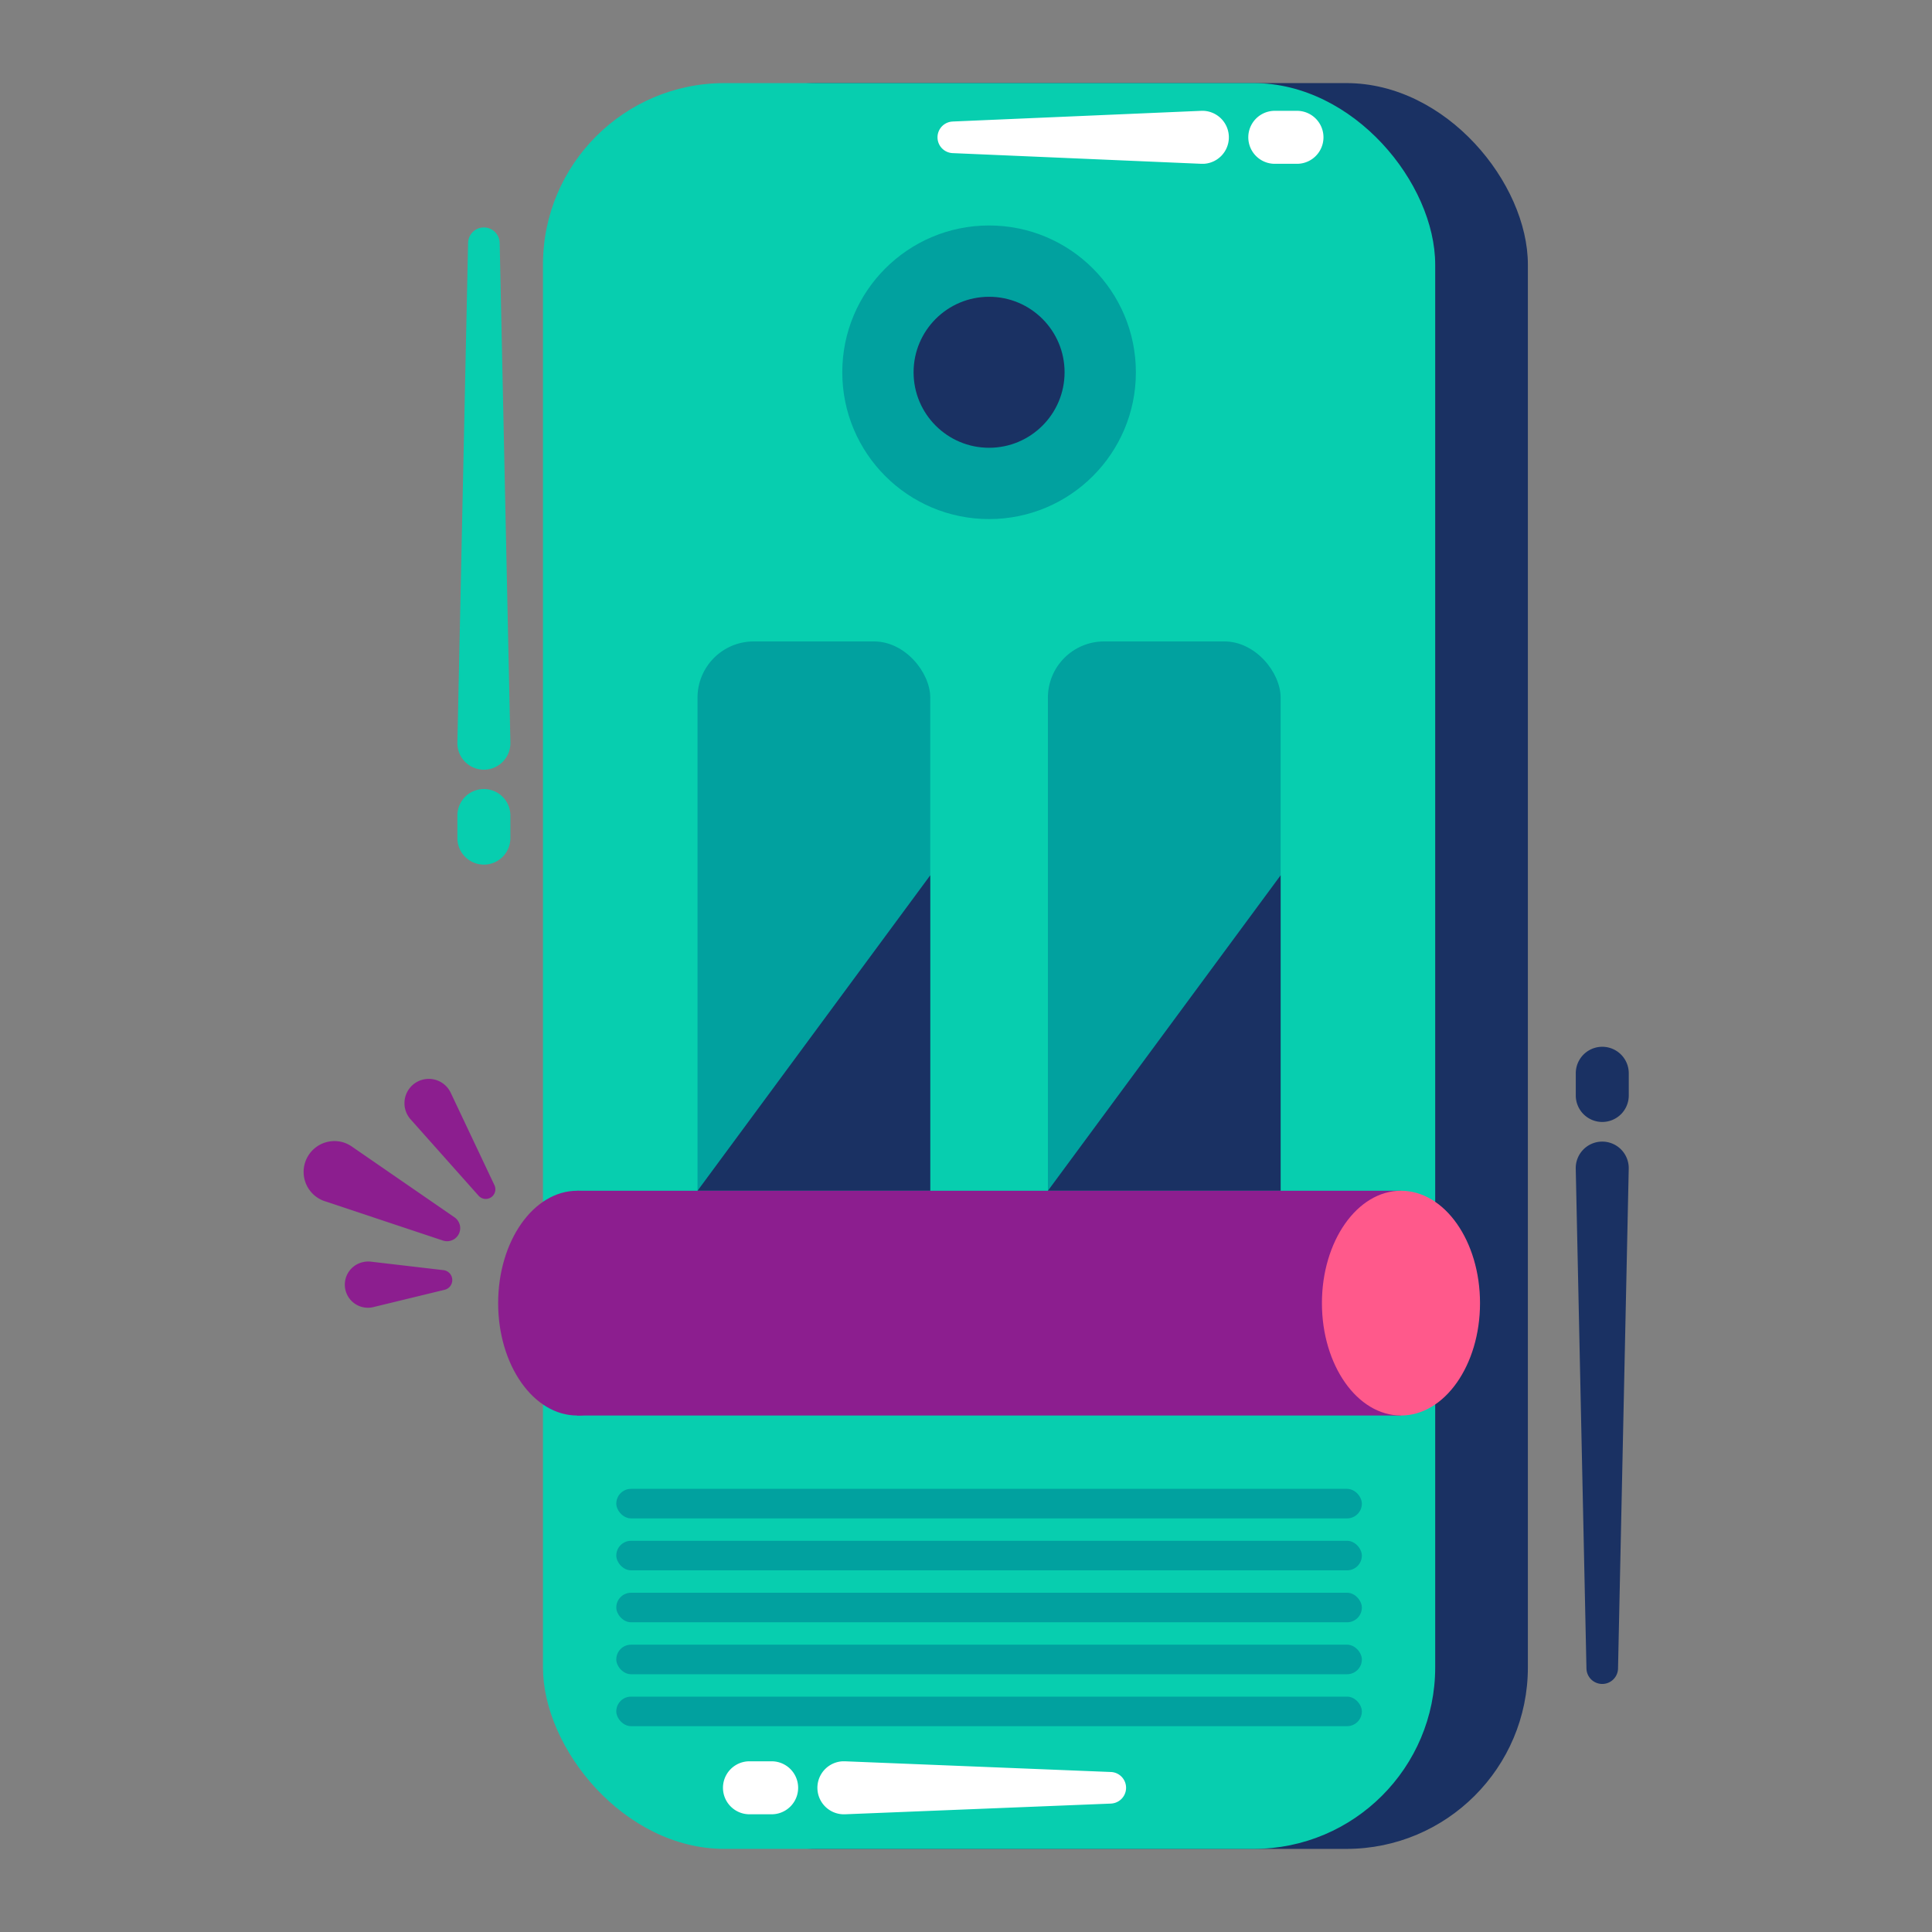 <svg id="Objects" xmlns="http://www.w3.org/2000/svg" viewBox="0 0 3000 3000"><rect x="0" y="0" width="3000" height="3000" fill="#808080" stroke="none"/><defs><style>.cls-1{fill:#1a3163;}.cls-2{fill:#07ceaf;}.cls-3{fill:#01a19f;}.cls-4{fill:#8c1e8f;}.cls-5{fill:#ff598b;}.cls-6{fill:#fff;}</style></defs><rect class="cls-1" x="987.03" y="129.03" width="1385.46" height="2741.93" rx="281.92"/><rect class="cls-2" x="843.11" y="129.03" width="1385.46" height="2741.93" rx="281.92"/><rect class="cls-3" x="1083.11" y="996" width="361.39" height="1132.94" rx="87.31"/><rect class="cls-3" x="1627.18" y="996" width="361.39" height="1132.94" rx="87.31"/><polygon class="cls-1" points="1444.5 1849 1444.5 1697.68 1444.5 1359.13 1083.11 1849 1444.5 1849"/><polygon class="cls-1" points="1988.57 1849 1988.57 1697.68 1988.57 1359.13 1627.17 1849 1988.57 1849"/><ellipse class="cls-4" cx="896.26" cy="2023.5" rx="122.74" ry="174.5"/><rect class="cls-4" x="896.26" y="1849" width="1279.16" height="349"/><ellipse class="cls-5" cx="2175.42" cy="2023.5" rx="122.74" ry="174.5"/><circle class="cls-3" cx="1535.84" cy="578.07" r="227.95"/><circle class="cls-1" cx="1535.84" cy="578.07" r="117.23"/><rect class="cls-3" x="956.98" y="2311.88" width="1157.72" height="45.87" rx="22.93"/><rect class="cls-3" x="956.98" y="2392.54" width="1157.72" height="45.87" rx="22.93"/><rect class="cls-3" x="956.98" y="2473.2" width="1157.72" height="45.87" rx="22.93"/><rect class="cls-3" x="956.98" y="2553.86" width="1157.72" height="45.87" rx="22.93"/><rect class="cls-3" x="956.98" y="2634.52" width="1157.72" height="45.87" rx="22.93"/><path class="cls-2" d="M751.38,1342.57a41.13,41.13,0,0,1-41.14-41.14V1267a41.14,41.14,0,1,1,82.27,0v34.45A41.13,41.13,0,0,1,751.38,1342.57Z"/><path class="cls-2" d="M775.89,376.71l16.63,776.4a41.15,41.15,0,0,1-82.29,1.76c0-.54,0-1.23,0-1.76l16.63-776.4a24.52,24.52,0,0,1,49,0Z"/><path class="cls-1" d="M2488,1742.17a41.14,41.14,0,0,1-41.14-41.14v-34.45a41.14,41.14,0,0,1,82.28,0V1701A41.14,41.14,0,0,1,2488,1742.17Z"/><path class="cls-1" d="M2463.44,2591.3l-16.63-776.39a41.15,41.15,0,1,1,82.28-1.77c0,.54,0,1.23,0,1.77l-16.63,776.39a24.52,24.52,0,0,1-49,0Z"/><path class="cls-6" d="M1198.21,2817.21h-34.44a41.14,41.14,0,1,1,0-82.28h34.44a41.14,41.14,0,0,1,0,82.28Z"/><path class="cls-6" d="M1725.24,2800.59l-413.15,16.62a41.17,41.17,0,1,1-3.31-82.28c1.08,0,2.24,0,3.31,0l413.15,16.63a24.53,24.53,0,0,1,0,49Z"/><path class="cls-6" d="M2013.94,254.36h-34.45a41.14,41.14,0,0,1,0-82.28h34.45a41.14,41.14,0,0,1,0,82.28Z"/><path class="cls-6" d="M1478.9,188.71l386.72-16.63a41.18,41.18,0,0,1,3.54,82.28c-1.17,0-2.4,0-3.54,0L1478.9,237.74a24.54,24.54,0,0,1,0-49Z"/><path class="cls-4" d="M546,1780.12l159.76,110.14a20.35,20.35,0,0,1-18,36.06L503.66,1865a47.89,47.89,0,0,1,30.28-90.86A49.67,49.67,0,0,1,546,1780.12Z"/><path class="cls-4" d="M699.9,1696.89l67.86,143.44a14.94,14.94,0,0,1-24.67,16.33l-105.5-118.54A37.75,37.75,0,0,1,694,1687.93,38.87,38.87,0,0,1,699.9,1696.89Z"/><path class="cls-4" d="M575.91,1959.11l112.66,13.16a15.52,15.52,0,0,1,1.86,30.5l-110.22,26.76a35.84,35.84,0,1,1-16.91-69.65A36.49,36.49,0,0,1,575.91,1959.11Z"/></svg>